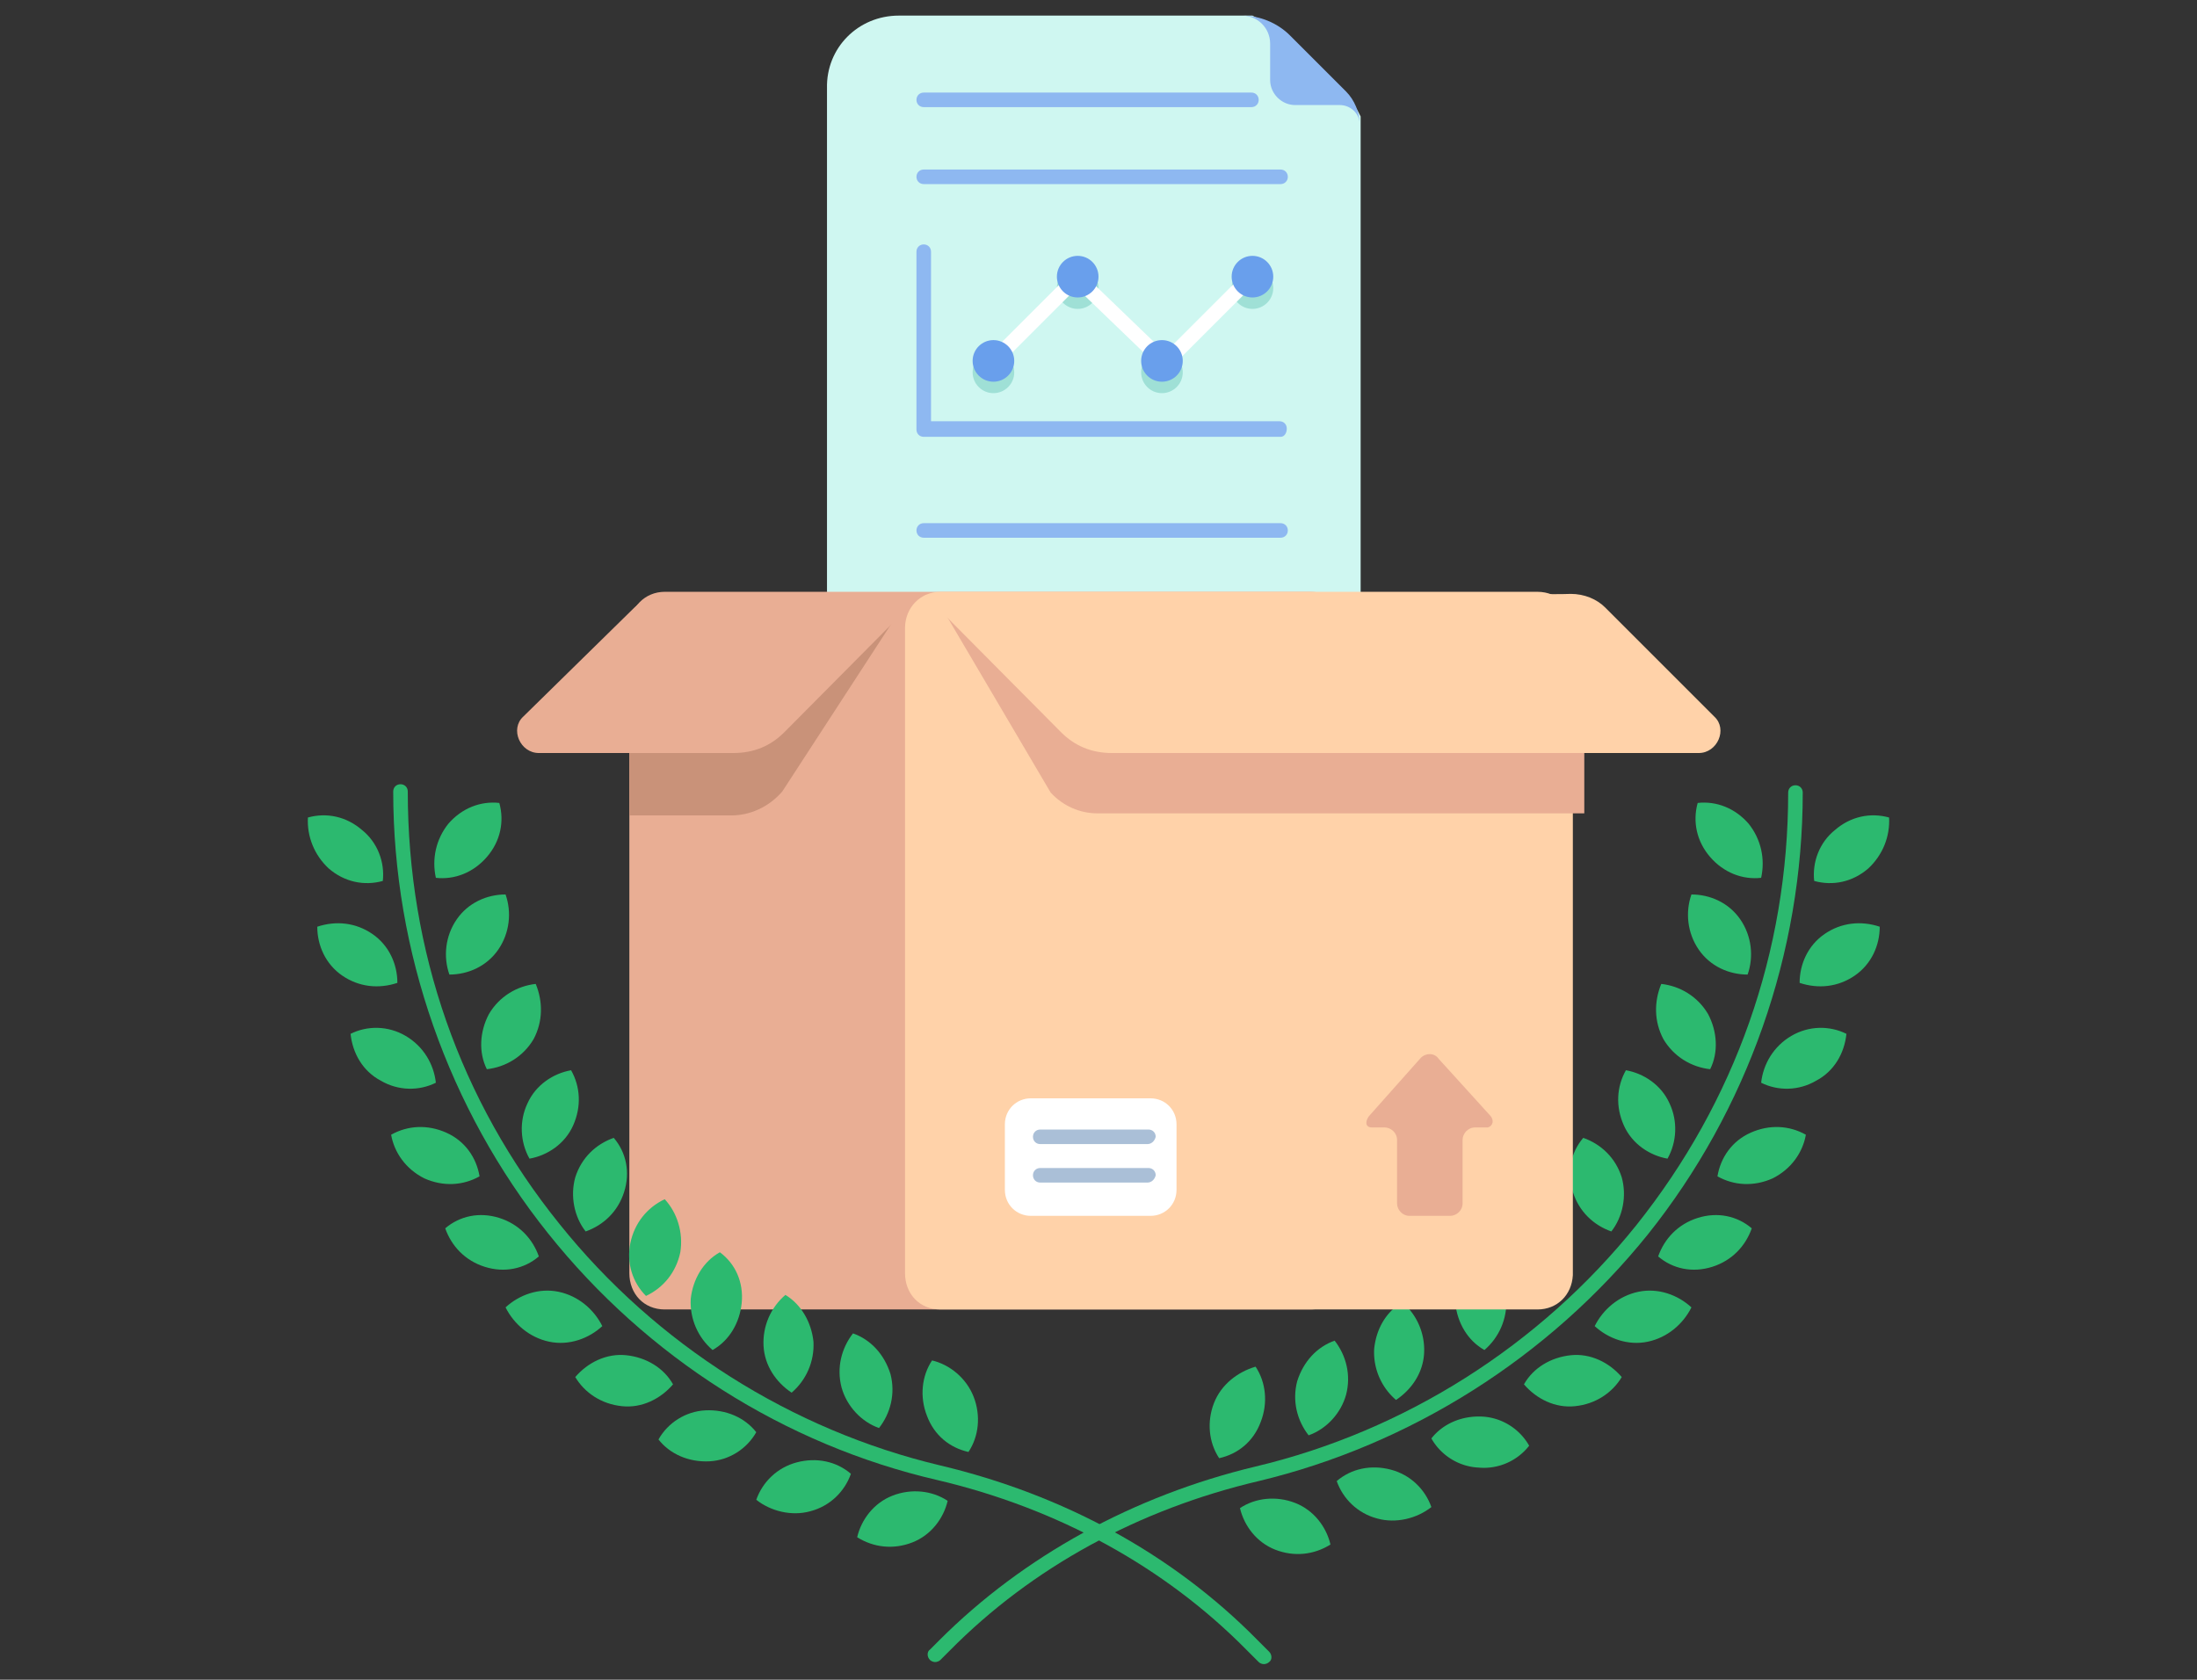 <svg id="Layer_1" xmlns="http://www.w3.org/2000/svg" xmlns:xlink="http://www.w3.org/1999/xlink" viewBox="0 0 211.2 161.5"><rect x="0" y="0" width="211.2" height="161.5" fill="#333333" stroke="none"/><style>.st0{fill:#2cb96f}.st1{fill:#cff7f1}.st2{opacity:.8}.st3{fill:#93dbd0}.st4{fill:#8eb8f1}.st5{fill:#fff}.st6{fill:#699fec}.st7{clip-path:url(#SVGID_2_)}.st8{fill:#e9ae94}.st9{enable-background:new}.st10{fill:#c99279}.st11{fill:#ffd2a9}.st12{fill:none}.st13{fill:#aabfd7}</style><title>contaazul-tela-de-xxx</title><path class="st0" d="M89.9 159.8c-.2 0-.4-.1-.5-.2-.3-.3-.3-.8 0-1l.9-.9c8.1-8.1 18.7-13.9 30.4-16.7 14.3-3.4 27.3-11.6 36.6-23.2 9.5-11.9 14.6-26.3 14.6-41.6 0-.4.3-.7.7-.7s.7.3.7.7c0 15.4-5.3 30.5-14.9 42.5-9.5 11.8-22.8 20.2-37.4 23.7-11.5 2.7-21.8 8.3-29.7 16.3l-.9.9c-.1.1-.3.2-.5.2zM179.6 83.5c-1.5 1.3-3.4 1.7-5.2 1.2-.2-1.8.5-3.7 2-4.9 1.5-1.3 3.4-1.7 5.2-1.2.1 1.8-.6 3.6-2 4.9z"/><path class="st0" d="M164.4 82.4c1.3 1.5 3.1 2.2 4.9 2 .4-1.8 0-3.7-1.2-5.2-1.3-1.5-3.1-2.2-4.9-2-.5 1.8-.1 3.7 1.2 5.2zM174.6 103.9c-1.7 1-3.7 1-5.3.2.2-1.8 1.2-3.5 2.9-4.5s3.7-1 5.3-.2c-.2 1.9-1.2 3.6-2.9 4.5zM159.9 99.9c1 1.7 2.7 2.7 4.5 2.9.8-1.6.7-3.6-.2-5.3-1-1.7-2.7-2.7-4.5-2.9-.7 1.7-.7 3.6.2 5.3zM170.4 113.3c-1.8.8-3.7.7-5.3-.2.3-1.8 1.4-3.4 3.2-4.2 1.8-.8 3.7-.7 5.3.2-.3 1.7-1.4 3.3-3.2 4.2zM156.1 108.2c.8 1.8 2.5 2.9 4.2 3.2.9-1.6 1-3.6.2-5.3-.8-1.8-2.5-2.9-4.2-3.2-.9 1.6-1 3.5-.2 5.3zM164.6 121.8c-1.9.6-3.8.2-5.2-1 .6-1.7 1.9-3.1 3.8-3.7 1.9-.6 3.8-.2 5.2 1-.6 1.7-1.9 3.1-3.8 3.7zM151.2 114.6c.6 1.9 2 3.2 3.7 3.8 1.1-1.4 1.5-3.4 1-5.2-.6-1.9-2-3.2-3.7-3.8-1.2 1.4-1.6 3.3-1 5.2zM158.4 129c-1.9.4-3.8-.3-5.1-1.5.8-1.6 2.3-2.9 4.2-3.3s3.8.3 5.1 1.5c-.8 1.6-2.3 2.9-4.2 3.3zM145.8 120.4c.4 1.9 1.6 3.4 3.3 4.2 1.3-1.3 1.9-3.2 1.5-5.1s-1.6-3.4-3.3-4.2c-1.2 1.3-1.8 3.2-1.5 5.1zM151.4 135.2c-1.9.2-3.7-.7-4.9-2.1.9-1.6 2.6-2.6 4.5-2.8s3.7.7 4.9 2.1c-.9 1.5-2.5 2.6-4.5 2.8zM139.9 125.3c.2 1.9 1.2 3.6 2.8 4.5 1.4-1.2 2.2-3 2.1-4.9-.2-1.9-1.2-3.6-2.8-4.5-1.5 1.1-2.3 2.9-2.1 4.9z"/><g><path class="st0" d="M142.1 141.1c-1.9-.1-3.6-1.2-4.5-2.8 1.1-1.4 2.9-2.2 4.9-2.1 1.9.1 3.6 1.2 4.5 2.8a5.53 5.53 0 0 1-4.9 2.1zM132.1 129.7c-.1 1.9.7 3.7 2.1 4.9 1.5-1 2.6-2.6 2.7-4.5.1-1.9-.7-3.7-2.1-4.9-1.5.9-2.5 2.5-2.7 4.5z"/></g><g><path class="st0" d="M132.4 146c-1.9-.5-3.3-1.9-3.9-3.6 1.4-1.2 3.3-1.6 5.2-1.1s3.3 1.9 3.9 3.6c-1.4 1.1-3.4 1.6-5.2 1.1zM124.7 132.8c-.5 1.9 0 3.8 1.1 5.2 1.7-.6 3.1-2.1 3.6-3.9.5-1.9 0-3.8-1.1-5.2-1.7.6-3 2-3.6 3.9z"/></g><g><path class="st0" d="M122.6 149c-1.8-.7-3-2.3-3.4-4 1.5-1 3.5-1.2 5.3-.5s3 2.3 3.4 4c-1.6 1-3.5 1.2-5.3.5zM116.7 134.9c-.7 1.8-.5 3.8.5 5.3 1.8-.4 3.3-1.6 4-3.5.7-1.8.5-3.8-.5-5.3-1.7.5-3.3 1.7-4 3.5z"/></g><g><path class="st0" d="M178.3 93.8c-1.6 1.1-3.5 1.3-5.3.7 0-1.8.8-3.6 2.4-4.7 1.6-1.1 3.5-1.3 5.3-.7 0 1.8-.8 3.6-2.4 4.7zM163.3 91.3c1.1 1.6 2.9 2.4 4.7 2.4.6-1.7.4-3.7-.7-5.3-1.1-1.6-2.9-2.4-4.7-2.4-.6 1.7-.4 3.7.7 5.3z"/></g><g><path class="st1" d="M79.5 8.5v51.8c0 3.8 3.1 7 7 7h37.3c3.9 0 7-3.1 7-7V11.2c-.7-1.5-1.7-2.7-2.9-3.6l-2.8-.2-1.6-4.3-3.1-1.6h-34c-3.9 0-7 3.1-6.9 7z"/><g class="st2"><ellipse class="st3" cx="111.7" cy="35.8" rx="2" ry="2"/></g><g class="st2"><ellipse class="st3" cx="95.5" cy="35.8" rx="2" ry="2"/></g><g class="st2"><ellipse class="st3" cx="103.6" cy="27.7" rx="2" ry="2"/></g><g class="st2"><ellipse class="st3" cx="120.4" cy="27.7" rx="2" ry="2"/></g><path class="st4" d="M123.1 42H88.8c-.4 0-.7-.3-.7-.7V24.2c0-.4.3-.7.7-.7.4 0 .7.3.7.7v16.3H123c.4 0 .7.3.7.7s-.2.8-.6.8zM123.1 51.7H88.8c-.4 0-.7-.3-.7-.7s.3-.7.7-.7h34.3c.4 0 .7.3.7.7s-.3.7-.7.7zM123.1 59.1H88.8c-.4 0-.7-.3-.7-.7s.3-.7.7-.7h34.3c.4 0 .7.3.7.7s-.3.7-.7.7zM120.3 10.3H88.8c-.4 0-.7-.3-.7-.7s.3-.7.7-.7h31.5c.4 0 .7.3.7.7s-.3.7-.7.7zM123.1 17.7H88.8c-.4 0-.7-.3-.7-.7s.3-.7.7-.7h34.3c.4 0 .7.3.7.7s-.3.7-.7.7zM124 3.4c-1.2-1.2-2.9-1.9-4.6-1.9 1.5 0 2.7 1.2 2.7 2.7v3.5c0 1.3 1.1 2.4 2.4 2.4h4.3c1 0 1.9.8 1.9 1.8 0-1.1-.5-2.3-1.3-3.1L124 3.4z"/><path class="st5" d="M95.5 35.4c-.2 0-.4-.1-.5-.2-.3-.3-.3-.8 0-1l7.9-7.9c.3-.3.8-.3 1 0s.3.8 0 1L96 35.2c-.2.1-.3.2-.5.2zM112.2 35.4c-.2 0-.4-.1-.5-.2-.3-.3-.3-.8 0-1l7.9-7.9c.3-.3.8-.3 1 0 .3.3.3.8 0 1l-7.9 7.9c-.1.1-.3.2-.5.2z"/><path class="st5" d="M111.7 35.3c-.2 0-.4-.1-.5-.2l-8.1-7.8c-.3-.3-.3-.7 0-1s.7-.3 1 0l8.1 7.8c.3.3.3.7 0 1-.1.1-.3.2-.5.2z"/><g><ellipse class="st6" cx="111.7" cy="34.7" rx="2" ry="2"/></g><g><ellipse class="st6" cx="95.5" cy="34.7" rx="2" ry="2"/></g><g><ellipse class="st6" cx="103.6" cy="26.6" rx="2" ry="2"/></g><g><ellipse class="st6" cx="120.4" cy="26.6" rx="2" ry="2"/></g><g><defs><path id="SVGID_1_" d="M126 125.9H63.9c-2 0-3.4-1.5-3.4-3.5v-62c0-2 1.5-3.5 3.4-3.5H126c2 0 3.4 1.5 3.4 3.5v62.2c-.1 1.9-1.6 3.3-3.4 3.3z"/></defs><clipPath id="SVGID_2_"><use xlink:href="#SVGID_1_" overflow="visible"/></clipPath><g class="st7"><path class="st8" d="M126 125.9H63.9c-2 0-3.4-1.5-3.4-3.5v-62c0-2 1.5-3.5 3.4-3.5H126c2 0 3.4 1.5 3.4 3.5v62.2c-.1 1.9-1.6 3.3-3.4 3.3z"/></g><g class="st9"><path class="st10" d="M62 61.6l-1.5 1.5v15.3h9.8c1.8 0 3.6-.8 4.9-2.3l11.9-18.3L62 61.6z"/></g><path class="st8" d="M88.5 57.2L75.4 70.4c-1.3 1.3-2.9 2-4.9 2H51.8c-1.8 0-2.8-2.3-1.5-3.5L61 58.4c.8-.8 1.8-1.2 2.8-1.2h24.7z"/><g><path class="st11" d="M147.8 125.9H90.4c-2 0-3.4-1.5-3.4-3.5v-62c0-2 1.5-3.5 3.4-3.5h57.4c2 0 3.4 1.5 3.4 3.5v62.2c-.1 1.9-1.5 3.3-3.4 3.3z"/></g><g><path class="st8" d="M90.4 58.2l10.6 18c1.2 1.3 2.8 2 4.5 2h46.8V62.6l-61.9-4.4z"/><path class="st11" d="M88.9 57.2L102 70.4c1.3 1.3 2.9 2 4.9 2h56.4c1.8 0 2.8-2.3 1.5-3.5l-10.5-10.5c-.8-.8-2-1.3-3.3-1.3.1.1-62.1.1-62.1.1z"/></g><g><path class="st8" d="M136.5 101.8c.5-.6 1.4-.6 1.8 0l4.9 5.4c.5.5.3 1.1-.2 1.2h-1.2c-.7 0-1.2.6-1.2 1.2v6.1c0 .7-.6 1.2-1.2 1.2h-3.9c-.7 0-1.2-.6-1.2-1.2v-6.1c0-.7-.6-1.2-1.2-1.2h-1.2c-.8 0-.6-.8-.2-1.2l4.8-5.4z"/></g><g><path class="st5" d="M110.6 116.9H99.1c-1.4 0-2.5-1.1-2.5-2.5v-6.3c0-1.4 1.1-2.5 2.5-2.5h11.5c1.4 0 2.5 1.1 2.5 2.5v6.3c0 1.4-1.1 2.5-2.5 2.5z"/><path class="st12" d="M100 109.3h10.3"/><path class="st13" d="M110.3 110H100c-.4 0-.7-.3-.7-.7 0-.4.3-.7.7-.7h10.4c.4 0 .7.3.7.7-.1.4-.4.7-.8.7z"/><g><path class="st12" d="M100 113h10.3"/><path class="st13" d="M110.3 113.7H100c-.4 0-.7-.3-.7-.7 0-.4.3-.7.7-.7h10.4c.4 0 .7.3.7.7-.1.4-.4.7-.8.7z"/></g></g></g></g><g><path class="st0" d="M121.5 160c-.2 0-.4-.1-.5-.2l-1.2-1.2c-7.9-8-18.2-13.6-29.7-16.3-14.7-3.4-27.9-11.8-37.4-23.7-9.6-12-14.9-27.1-14.9-42.5 0-.4.3-.7.7-.7s.7.3.7.7c0 15.3 5 29.7 14.6 41.6 9.3 11.6 22.3 19.8 36.6 23.2 11.8 2.8 22.3 8.5 30.4 16.7l1.2 1.2c.3.3.3.8 0 1-.1.1-.3.2-.5.2zM31.6 83.5c1.5 1.3 3.4 1.7 5.2 1.2.2-1.8-.5-3.7-2-4.9-1.5-1.3-3.4-1.7-5.2-1.2-.1 1.8.6 3.6 2 4.9z"/><path class="st0" d="M46.8 82.4c-1.3 1.5-3.1 2.2-4.9 2-.4-1.8 0-3.7 1.2-5.2 1.3-1.5 3.1-2.2 4.9-2 .5 1.8.1 3.7-1.2 5.2zM36.6 103.9c1.7 1 3.7 1 5.3.2-.2-1.8-1.2-3.5-2.9-4.5s-3.7-1-5.3-.2c.2 1.9 1.2 3.6 2.9 4.5zM51.3 99.9c-1 1.7-2.7 2.7-4.5 2.9-.8-1.6-.7-3.6.2-5.3 1-1.7 2.7-2.7 4.5-2.9.7 1.7.7 3.6-.2 5.3zM40.8 113.3c1.8.8 3.7.7 5.3-.2-.3-1.8-1.4-3.4-3.2-4.2-1.8-.8-3.7-.7-5.3.2.3 1.7 1.4 3.3 3.2 4.2zM55.1 108.2c-.8 1.8-2.5 2.9-4.2 3.2-.9-1.6-1-3.6-.2-5.3.8-1.8 2.5-2.9 4.2-3.2.9 1.6 1 3.5.2 5.3zM46.6 121.8c1.9.6 3.8.2 5.2-1-.6-1.7-1.9-3.1-3.8-3.7-1.9-.6-3.8-.2-5.2 1 .6 1.7 1.9 3.1 3.8 3.7zM60 114.6c-.6 1.9-2 3.2-3.7 3.8-1.1-1.4-1.5-3.4-1-5.2.6-1.9 2-3.2 3.7-3.8 1.2 1.4 1.6 3.3 1 5.2z"/><g><path class="st0" d="M52.8 129c1.9.4 3.8-.3 5.1-1.5-.8-1.6-2.3-2.9-4.2-3.3s-3.8.3-5.1 1.5c.8 1.6 2.3 2.9 4.2 3.3zM65.4 120.4c-.4 1.9-1.6 3.4-3.3 4.2-1.3-1.3-1.9-3.2-1.5-5.1s1.6-3.4 3.3-4.2c1.2 1.3 1.8 3.2 1.5 5.1z"/></g><g><path class="st0" d="M59.8 135.2c1.9.2 3.7-.7 4.9-2.1-.9-1.6-2.6-2.6-4.5-2.8s-3.7.7-4.9 2.1c.9 1.5 2.5 2.6 4.5 2.8zM71.3 125.3c-.2 1.9-1.2 3.6-2.8 4.5-1.4-1.2-2.2-3-2.1-4.9.2-1.9 1.2-3.6 2.8-4.5 1.5 1.1 2.3 2.9 2.1 4.9z"/></g><g><path class="st0" d="M32.9 93.8c1.6 1.1 3.5 1.3 5.3.7 0-1.8-.8-3.6-2.4-4.7-1.6-1.1-3.5-1.3-5.3-.7 0 1.8.8 3.6 2.4 4.7zM47.9 91.3c-1.1 1.6-2.9 2.4-4.7 2.4-.6-1.7-.4-3.7.7-5.3 1.1-1.6 2.9-2.4 4.7-2.4.6 1.7.4 3.7-.7 5.3z"/></g><g><path class="st0" d="M68.2 140.5c1.9-.1 3.6-1.2 4.5-2.8-1.1-1.4-2.9-2.2-4.9-2.1-1.9.1-3.6 1.2-4.5 2.8 1.1 1.4 2.9 2.2 4.9 2.1zM78.2 129c.1 1.9-.7 3.7-2.1 4.9-1.5-1-2.6-2.6-2.7-4.5-.1-1.9.7-3.7 2.1-4.9 1.5.9 2.5 2.6 2.7 4.5z"/></g><g><path class="st0" d="M77.9 145.3c1.9-.5 3.3-1.9 3.9-3.6-1.4-1.2-3.3-1.6-5.2-1.1-1.9.5-3.3 1.9-3.9 3.6 1.4 1.1 3.4 1.6 5.2 1.1zM85.6 132.1c.5 1.9 0 3.8-1.1 5.2-1.7-.6-3.1-2.1-3.6-3.9-.5-1.9 0-3.8 1.1-5.2 1.7.6 3 2 3.6 3.9z"/></g><g><path class="st0" d="M87.7 148.3c1.8-.7 3-2.3 3.4-4-1.5-1-3.5-1.2-5.3-.5s-3 2.3-3.4 4c1.6 1 3.5 1.2 5.3.5zM93.6 134.3c.7 1.8.5 3.8-.5 5.3-1.8-.4-3.3-1.6-4-3.5-.7-1.8-.5-3.8.5-5.3 1.7.4 3.3 1.7 4 3.5z"/></g></g></svg>